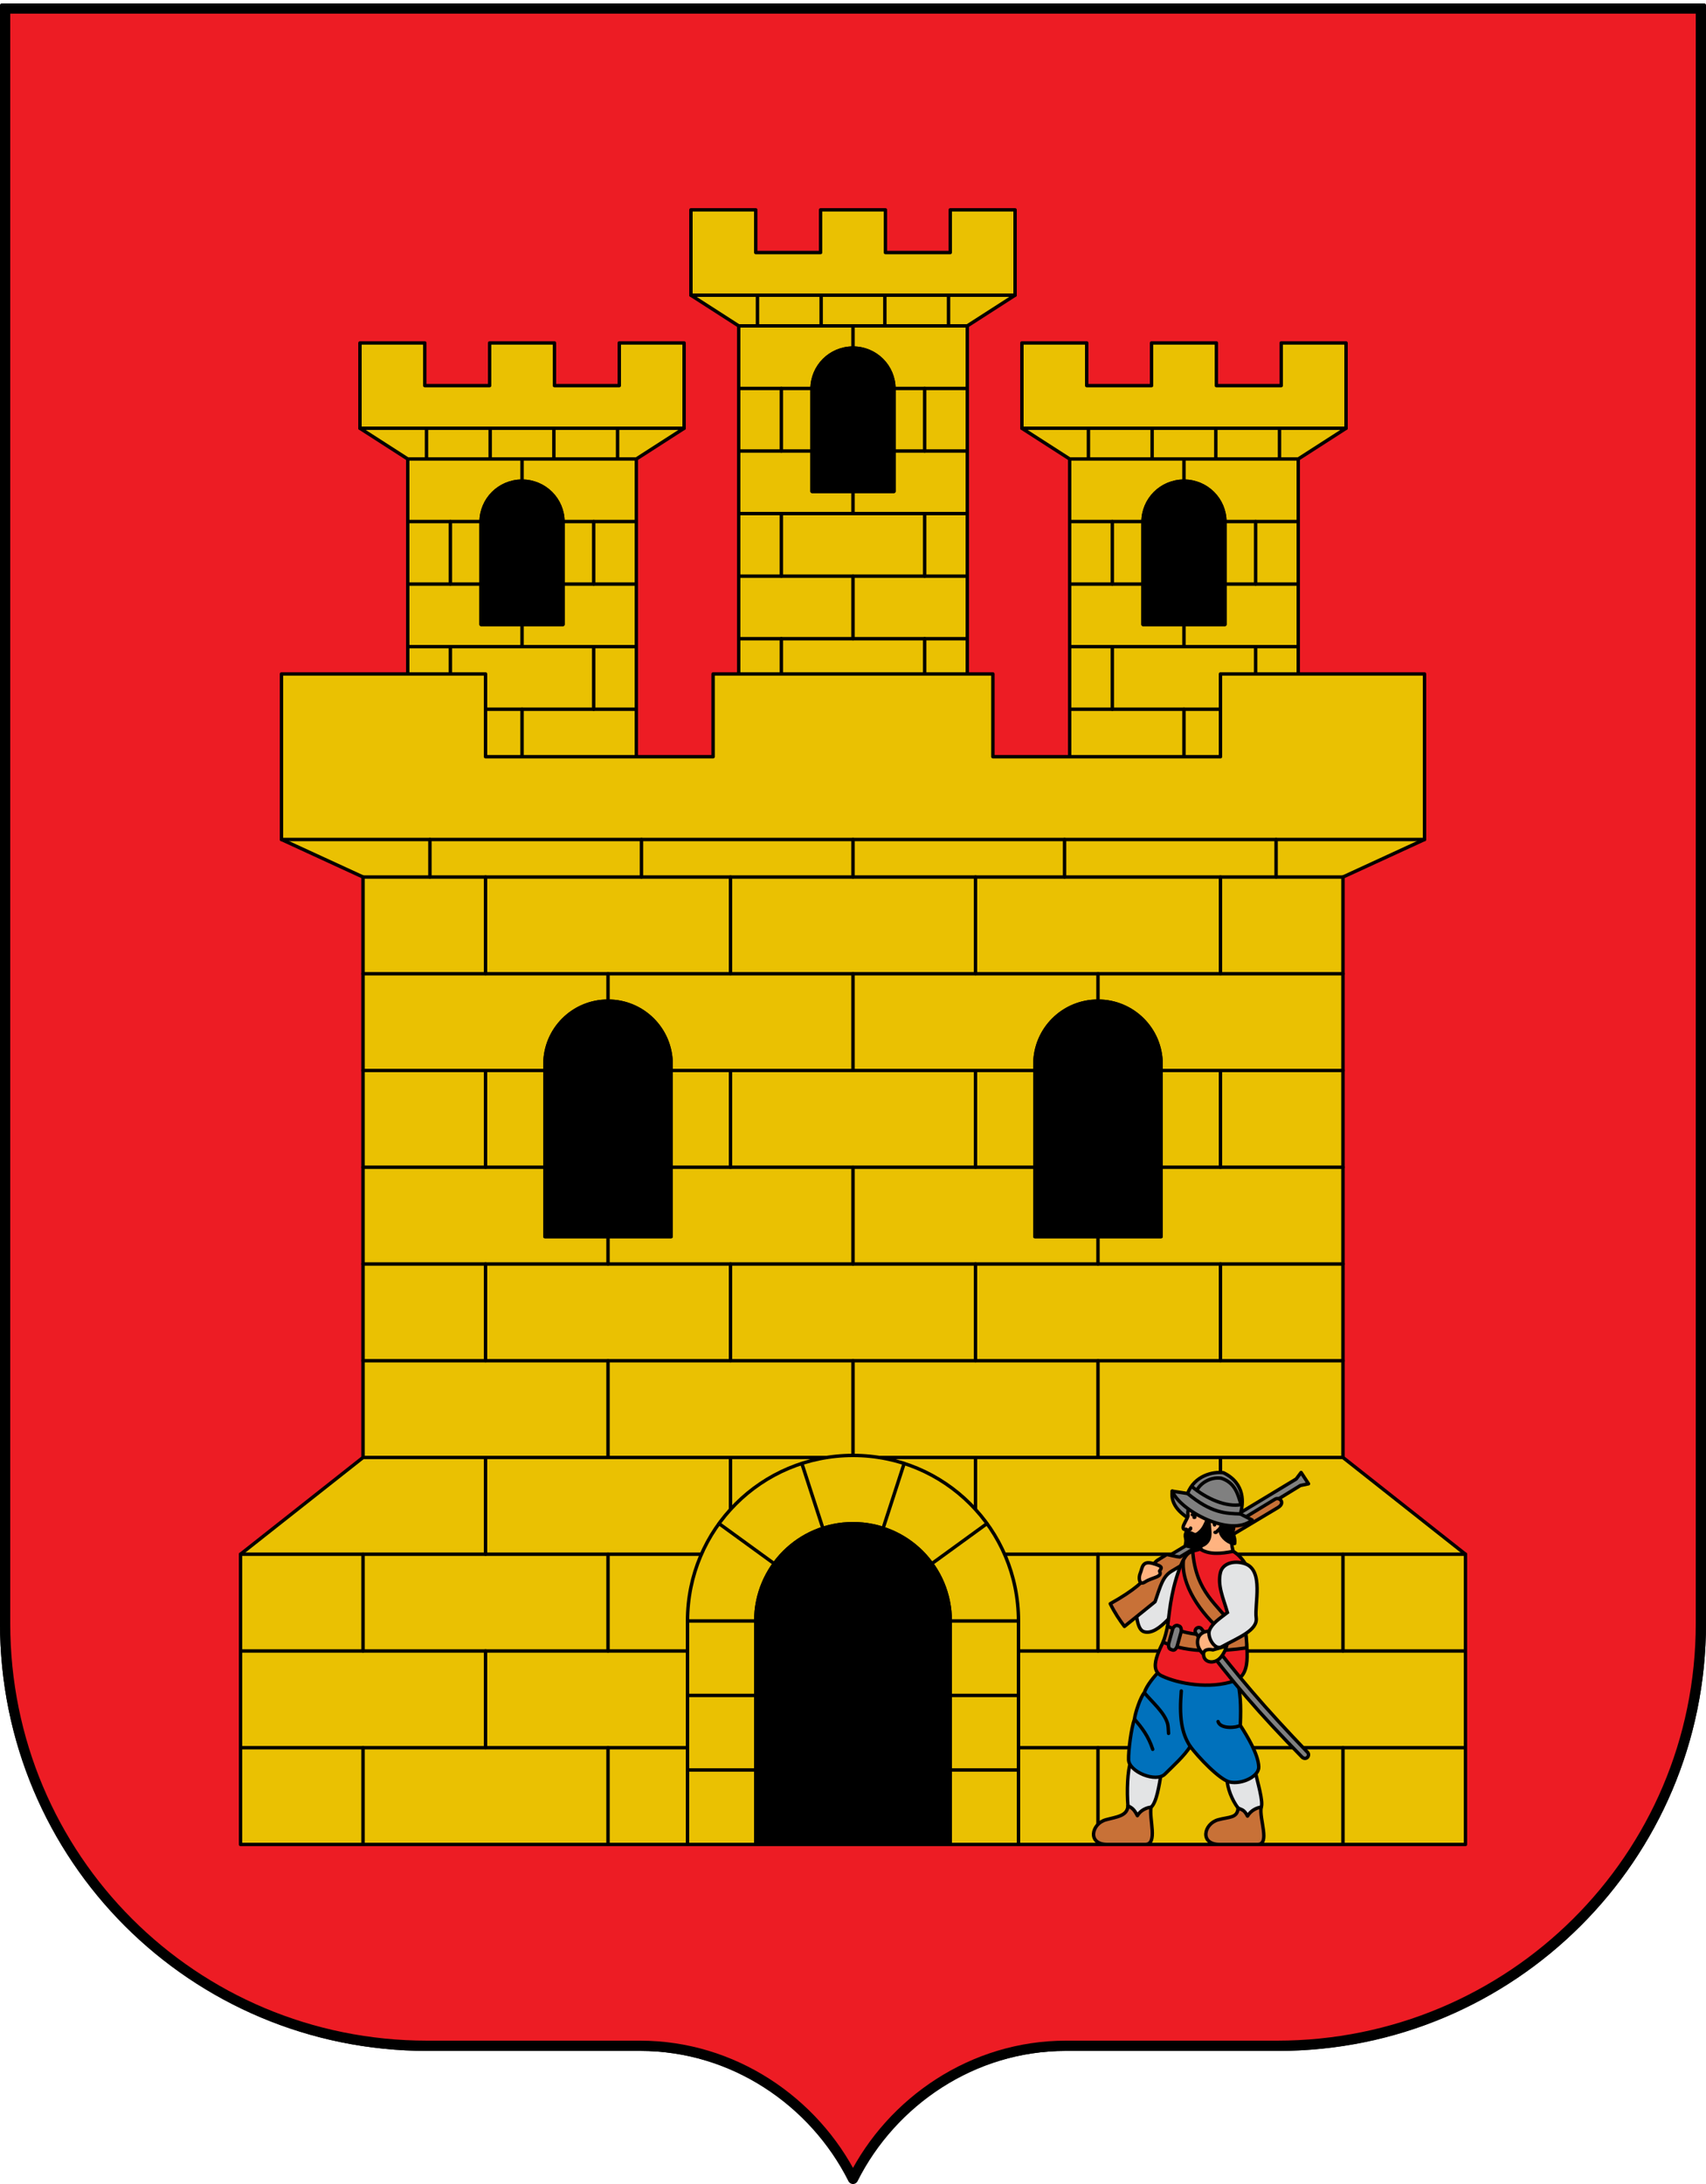 <?xml version="1.0" encoding="UTF-8" standalone="no"?>
<!-- Created with Inkscape (http://www.inkscape.org/) -->

<svg
   xmlns:dc="http://purl.org/dc/elements/1.1/"
   xmlns:cc="http://creativecommons.org/ns#"
   xmlns:rdf="http://www.w3.org/1999/02/22-rdf-syntax-ns#"
   xmlns:svg="http://www.w3.org/2000/svg"
   xmlns="http://www.w3.org/2000/svg"
   xmlns:sodipodi="http://sodipodi.sourceforge.net/DTD/sodipodi-0.dtd"
   xmlns:inkscape="http://www.inkscape.org/namespaces/inkscape"
   width="500"
   height="640"
   id="svg3507"
   sodipodi:version="0.32"
   inkscape:version="0.48.4 r9939"
   version="1.0"
   sodipodi:docname="0Escudo de Espiel (Córdoba).svg"
   inkscape:output_extension="org.inkscape.output.svg.inkscape">
  <defs
     id="defs3509" />
  <sodipodi:namedview
     id="base"
     pagecolor="#ffffff"
     bordercolor="#666666"
     borderopacity="1.0"
     inkscape:pageopacity="0"
     inkscape:pageshadow="2"
     inkscape:zoom="0.9"
     inkscape:cx="250"
     inkscape:cy="320"
     inkscape:document-units="px"
     inkscape:current-layer="layer5"
     showgrid="false"
     inkscape:showpageshadow="false"
     inkscape:window-width="1280"
     inkscape:window-height="774"
     inkscape:window-x="-4"
     inkscape:window-y="-4"
     showguides="true"
     inkscape:guide-bbox="true"
     gridtolerance="5"
     inkscape:window-maximized="1">
    <inkscape:grid
       type="xygrid"
       id="grid3709"
       visible="true"
       enabled="true"
       empspacing="5"
       snapvisiblegridlinesonly="true" />
  </sodipodi:namedview>
  <g
     inkscape:label="Ornamentos"
     inkscape:groupmode="layer"
     id="layer1"
     style="display:inline"
     transform="translate(0,-310)" />
  <g
     inkscape:groupmode="layer"
     id="layer2"
     inkscape:label="Timbre"
     style="display:inline"
     transform="translate(0,-310)" />
  <g
     inkscape:groupmode="layer"
     id="layer3"
     inkscape:label="Escudo"
     style="display:inline"
     transform="translate(0,-310)">
    <path
       inkscape:connector-curvature="0"
       id="path20375"
       d="m 499.5,785.75 c 0,68.897 -55.852,124.75 -124.75,124.75 l -62.375,-10e-5 C 285.086,910.5 261.455,926.663 250,949.5 238.545,926.663 214.914,910.5 187.625,910.5 L 125.25,910.5 C 56.352,910.5 0.5,854.648 0.5,785.75 l 0,-474.25 499,3e-4 z"
       style="fill:#ed1c24;stroke:#000000;stroke-width:1;stroke-linecap:round;stroke-linejoin:round;stroke-miterlimit:4;stroke-opacity:1;stroke-dashoffset:0;display:inline"
       sodipodi:nodetypes="ssscsssccs" />
  </g>
  <g
     inkscape:groupmode="layer"
     id="layer4"
     inkscape:label="Piezas"
     style="display:inline"
     transform="translate(0,-310)" />
  <g
     inkscape:groupmode="layer"
     id="layer5"
     inkscape:label="Muebles"
     style="display:inline"
     transform="translate(0,-310)">
    <g
       id="g4546">
      <g
         id="g14685"
         style="display:inline"
         transform="translate(3115.064,549.219)">
        <g
           id="g13264"
           transform="translate(-290.263,0)">
          <path
             inkscape:connector-curvature="0"
             id="path13863"
             style="fill:#eac102;fill-rule:evenodd;stroke:#000000;stroke-width:1;stroke-linecap:round;stroke-linejoin:round;stroke-miterlimit:4;stroke-opacity:1"
             d="m -2671.801,-98.219 c 6.648,0 12,5.352 12,12 l 0,30 -24,0 0,-30 c 0,-6.648 5.352,-12 12,-12 z m 33.5,103.5 -67,0 0,-110 -14,-9 0,-25 19,0 0,12.5 19,0 0,-12.5 19,0 0,12.5 19,0 0,-12.5 19,0 0,25 -14,9 z" />
          <path
             sodipodi:nodetypes="cc"
             id="path13865"
             d="m -2705.301,-86.385 21.5,0"
             style="fill:none;stroke:#000000;stroke-width:1;stroke-linecap:round;stroke-linejoin:round;stroke-miterlimit:4;stroke-opacity:1;stroke-dasharray:none"
             inkscape:connector-curvature="0" />
          <path
             sodipodi:nodetypes="cc"
             id="path13867"
             d="m -2719.301,-113.719 95,0"
             style="fill:none;stroke:#000000;stroke-width:1;stroke-linecap:round;stroke-linejoin:round;stroke-miterlimit:4;stroke-opacity:1;stroke-dasharray:none"
             inkscape:connector-curvature="0" />
          <path
             inkscape:connector-curvature="0"
             style="fill:none;stroke:#000000;stroke-width:1;stroke-linecap:round;stroke-linejoin:round;stroke-miterlimit:4;stroke-opacity:1;stroke-dasharray:none"
             d="m -2705.301,-31.385 67,0"
             id="path13869"
             sodipodi:nodetypes="cc" />
          <path
             sodipodi:nodetypes="cc"
             id="path13871"
             d="m -2705.301,-49.719 67,0"
             style="fill:none;stroke:#000000;stroke-width:1;stroke-linecap:round;stroke-linejoin:round;stroke-miterlimit:4;stroke-opacity:1;stroke-dasharray:none"
             inkscape:connector-curvature="0" />
          <path
             sodipodi:nodetypes="cc"
             id="path13873"
             d="m -2705.301,-13.052 67,0"
             style="fill:none;stroke:#000000;stroke-width:1;stroke-linecap:round;stroke-linejoin:round;stroke-miterlimit:4;stroke-opacity:1;stroke-dasharray:none"
             inkscape:connector-curvature="0" />
          <path
             sodipodi:nodetypes="cc"
             id="path13875"
             d="m -2671.801,-31.386 0,18.334"
             style="fill:none;stroke:#000000;stroke-width:1;stroke-linecap:round;stroke-linejoin:round;stroke-miterlimit:4;stroke-opacity:1;stroke-dasharray:none"
             inkscape:connector-curvature="0" />
          <path
             inkscape:connector-curvature="0"
             style="fill:none;stroke:#000000;stroke-width:1;stroke-linecap:round;stroke-linejoin:round;stroke-miterlimit:4;stroke-opacity:1;stroke-dasharray:none"
             d="m -2705.301,-68.052 21.5,0"
             id="path13877"
             sodipodi:nodetypes="cc" />
          <path
             style="fill:none;stroke:#000000;stroke-width:1;stroke-linecap:round;stroke-linejoin:round;stroke-miterlimit:4;stroke-opacity:1;stroke-dasharray:none"
             d="m -2662.468,-113.719 0,9"
             id="path13879"
             inkscape:connector-curvature="0"
             sodipodi:nodetypes="cc" />
          <path
             style="fill:none;stroke:#000000;stroke-width:1;stroke-linecap:round;stroke-linejoin:round;stroke-miterlimit:4;stroke-opacity:1;stroke-dasharray:none"
             d="m -2699.801,-113.719 0,9"
             id="path13881"
             inkscape:connector-curvature="0"
             sodipodi:nodetypes="cc" />
          <path
             sodipodi:nodetypes="cc"
             inkscape:connector-curvature="0"
             id="path13883"
             d="m -2643.801,-113.719 0,9"
             style="fill:none;stroke:#000000;stroke-width:1;stroke-linecap:round;stroke-linejoin:round;stroke-miterlimit:4;stroke-opacity:1;stroke-dasharray:none" />
          <path
             sodipodi:nodetypes="cc"
             inkscape:connector-curvature="0"
             id="path13885"
             d="m -2681.134,-113.719 0,9"
             style="fill:none;stroke:#000000;stroke-width:1;stroke-linecap:round;stroke-linejoin:round;stroke-miterlimit:4;stroke-opacity:1;stroke-dasharray:none" />
          <path
             style="fill:#000000;stroke:#000000;stroke-width:1;stroke-linecap:round;stroke-linejoin:round;stroke-miterlimit:4;stroke-opacity:1"
             d="m -2671.801,-98.219 c 6.648,0 12,5.352 12,12 l 0,30 -24,0 0,-30 c 0,-6.648 5.352,-12 12,-12 z"
             id="path13887"
             inkscape:connector-curvature="0"
             sodipodi:nodetypes="ssccss" />
          <path
             inkscape:connector-curvature="0"
             style="fill:none;stroke:#000000;stroke-width:1;stroke-linecap:round;stroke-linejoin:round;stroke-miterlimit:4;stroke-opacity:1;stroke-dasharray:none"
             d="m -2705.301,-104.719 67,0"
             id="path13889"
             sodipodi:nodetypes="cc" />
          <path
             inkscape:connector-curvature="0"
             style="fill:none;stroke:#000000;stroke-width:1;stroke-linecap:round;stroke-linejoin:round;stroke-miterlimit:4;stroke-opacity:1;stroke-dasharray:none"
             d="m -2692.801,-13.052 0,18.334"
             id="path13891"
             sodipodi:nodetypes="cc" />
          <path
             sodipodi:nodetypes="cc"
             id="path13893"
             d="m -2650.801,-13.052 0,18.334"
             style="fill:none;stroke:#000000;stroke-width:1;stroke-linecap:round;stroke-linejoin:round;stroke-miterlimit:4;stroke-opacity:1;stroke-dasharray:none"
             inkscape:connector-curvature="0" />
          <path
             sodipodi:nodetypes="cc"
             id="path13895"
             d="m -2692.801,-49.719 0,18.334"
             style="fill:none;stroke:#000000;stroke-width:1;stroke-linecap:round;stroke-linejoin:round;stroke-miterlimit:4;stroke-opacity:1;stroke-dasharray:none"
             inkscape:connector-curvature="0" />
          <path
             inkscape:connector-curvature="0"
             style="fill:none;stroke:#000000;stroke-width:1;stroke-linecap:round;stroke-linejoin:round;stroke-miterlimit:4;stroke-opacity:1;stroke-dasharray:none"
             d="m -2650.801,-49.719 0,18.334"
             id="path13897"
             sodipodi:nodetypes="cc" />
          <path
             inkscape:connector-curvature="0"
             style="fill:none;stroke:#000000;stroke-width:1;stroke-linecap:round;stroke-linejoin:round;stroke-miterlimit:4;stroke-opacity:1;stroke-dasharray:none"
             d="m -2692.801,-86.386 0,18.334"
             id="path13899"
             sodipodi:nodetypes="cc" />
          <path
             sodipodi:nodetypes="cc"
             id="path13901"
             d="m -2650.801,-86.386 0,18.334"
             style="fill:none;stroke:#000000;stroke-width:1;stroke-linecap:round;stroke-linejoin:round;stroke-miterlimit:4;stroke-opacity:1;stroke-dasharray:none"
             inkscape:connector-curvature="0" />
          <path
             inkscape:connector-curvature="0"
             style="fill:none;stroke:#000000;stroke-width:1;stroke-linecap:round;stroke-linejoin:round;stroke-miterlimit:4;stroke-opacity:1;stroke-dasharray:none"
             d="m -2671.801,-56.219 0,6.5"
             id="path13903"
             sodipodi:nodetypes="cc" />
          <path
             sodipodi:nodetypes="cc"
             id="path13905"
             d="m -2671.801,-104.719 0,6.5"
             style="fill:none;stroke:#000000;stroke-width:1;stroke-linecap:round;stroke-linejoin:round;stroke-miterlimit:4;stroke-opacity:1;stroke-dasharray:none"
             inkscape:connector-curvature="0" />
          <path
             inkscape:connector-curvature="0"
             style="fill:none;stroke:#000000;stroke-width:1;stroke-linecap:round;stroke-linejoin:round;stroke-miterlimit:4;stroke-opacity:1;stroke-dasharray:none"
             d="m -2659.801,-86.385 21.5,0"
             id="path13907"
             sodipodi:nodetypes="cc" />
          <path
             sodipodi:nodetypes="cc"
             id="path13909"
             d="m -2659.801,-68.052 21.5,0"
             style="fill:none;stroke:#000000;stroke-width:1;stroke-linecap:round;stroke-linejoin:round;stroke-miterlimit:4;stroke-opacity:1;stroke-dasharray:none"
             inkscape:connector-curvature="0" />
          <path
             d="m -2477.801,-98.219 c -6.648,0 -12,5.352 -12,12 l 0,30 24,0 0,-30 c 0,-6.648 -5.352,-12 -12,-12 z m -33.5,103.5 67,0 0,-110 14,-9 0,-25 -19,0 0,12.5 -19,0 0,-12.5 -19,0 0,12.5 -19,0 0,-12.5 -19,0 0,25 14,9 z"
             style="fill:#eac102;fill-rule:evenodd;stroke:#000000;stroke-width:1;stroke-linecap:round;stroke-linejoin:round;stroke-miterlimit:4;stroke-opacity:1"
             id="path13913"
             inkscape:connector-curvature="0" />
          <path
             inkscape:connector-curvature="0"
             style="fill:none;stroke:#000000;stroke-width:1;stroke-linecap:round;stroke-linejoin:round;stroke-miterlimit:4;stroke-opacity:1;stroke-dasharray:none"
             d="m -2444.301,-86.385 -21.5,0"
             id="path13915"
             sodipodi:nodetypes="cc" />
          <path
             inkscape:connector-curvature="0"
             style="fill:none;stroke:#000000;stroke-width:1;stroke-linecap:round;stroke-linejoin:round;stroke-miterlimit:4;stroke-opacity:1;stroke-dasharray:none"
             d="m -2430.301,-113.719 -95,0"
             id="path13917"
             sodipodi:nodetypes="cc" />
          <path
             sodipodi:nodetypes="cc"
             id="path13919"
             d="m -2444.301,-31.385 -67,0"
             style="fill:none;stroke:#000000;stroke-width:1;stroke-linecap:round;stroke-linejoin:round;stroke-miterlimit:4;stroke-opacity:1;stroke-dasharray:none"
             inkscape:connector-curvature="0" />
          <path
             inkscape:connector-curvature="0"
             style="fill:none;stroke:#000000;stroke-width:1;stroke-linecap:round;stroke-linejoin:round;stroke-miterlimit:4;stroke-opacity:1;stroke-dasharray:none"
             d="m -2444.301,-49.719 -67,0"
             id="path13921"
             sodipodi:nodetypes="cc" />
          <path
             inkscape:connector-curvature="0"
             style="fill:none;stroke:#000000;stroke-width:1;stroke-linecap:round;stroke-linejoin:round;stroke-miterlimit:4;stroke-opacity:1;stroke-dasharray:none"
             d="m -2444.301,-13.052 -67,0"
             id="path13923"
             sodipodi:nodetypes="cc" />
          <path
             inkscape:connector-curvature="0"
             style="fill:none;stroke:#000000;stroke-width:1;stroke-linecap:round;stroke-linejoin:round;stroke-miterlimit:4;stroke-opacity:1;stroke-dasharray:none"
             d="m -2477.801,-31.386 0,18.334"
             id="path13925"
             sodipodi:nodetypes="cc" />
          <path
             sodipodi:nodetypes="cc"
             id="path13927"
             d="m -2444.301,-68.052 -21.5,0"
             style="fill:none;stroke:#000000;stroke-width:1;stroke-linecap:round;stroke-linejoin:round;stroke-miterlimit:4;stroke-opacity:1;stroke-dasharray:none"
             inkscape:connector-curvature="0" />
          <path
             sodipodi:nodetypes="cc"
             inkscape:connector-curvature="0"
             id="path13929"
             d="m -2487.134,-113.719 0,9"
             style="fill:none;stroke:#000000;stroke-width:1;stroke-linecap:round;stroke-linejoin:round;stroke-miterlimit:4;stroke-opacity:1;stroke-dasharray:none" />
          <path
             sodipodi:nodetypes="cc"
             inkscape:connector-curvature="0"
             id="path13931"
             d="m -2449.801,-113.719 0,9"
             style="fill:none;stroke:#000000;stroke-width:1;stroke-linecap:round;stroke-linejoin:round;stroke-miterlimit:4;stroke-opacity:1;stroke-dasharray:none" />
          <path
             style="fill:none;stroke:#000000;stroke-width:1;stroke-linecap:round;stroke-linejoin:round;stroke-miterlimit:4;stroke-opacity:1;stroke-dasharray:none"
             d="m -2505.801,-113.719 0,9"
             id="path13933"
             inkscape:connector-curvature="0"
             sodipodi:nodetypes="cc" />
          <path
             style="fill:none;stroke:#000000;stroke-width:1;stroke-linecap:round;stroke-linejoin:round;stroke-miterlimit:4;stroke-opacity:1;stroke-dasharray:none"
             d="m -2468.468,-113.719 0,9"
             id="path13935"
             inkscape:connector-curvature="0"
             sodipodi:nodetypes="cc" />
          <path
             sodipodi:nodetypes="ssccss"
             inkscape:connector-curvature="0"
             id="path13937"
             d="m -2477.801,-98.219 c -6.648,0 -12,5.352 -12,12 l 0,30 24,0 0,-30 c 0,-6.648 -5.352,-12 -12,-12 z"
             style="fill:#000000;stroke:#000000;stroke-width:1;stroke-linecap:round;stroke-linejoin:round;stroke-miterlimit:4;stroke-opacity:1" />
          <path
             sodipodi:nodetypes="cc"
             id="path13939"
             d="m -2444.301,-104.719 -67,0"
             style="fill:none;stroke:#000000;stroke-width:1;stroke-linecap:round;stroke-linejoin:round;stroke-miterlimit:4;stroke-opacity:1;stroke-dasharray:none"
             inkscape:connector-curvature="0" />
          <path
             sodipodi:nodetypes="cc"
             id="path13941"
             d="m -2456.801,-13.052 0,18.334"
             style="fill:none;stroke:#000000;stroke-width:1;stroke-linecap:round;stroke-linejoin:round;stroke-miterlimit:4;stroke-opacity:1;stroke-dasharray:none"
             inkscape:connector-curvature="0" />
          <path
             inkscape:connector-curvature="0"
             style="fill:none;stroke:#000000;stroke-width:1;stroke-linecap:round;stroke-linejoin:round;stroke-miterlimit:4;stroke-opacity:1;stroke-dasharray:none"
             d="m -2498.801,-13.052 0,18.334"
             id="path13943"
             sodipodi:nodetypes="cc" />
          <path
             inkscape:connector-curvature="0"
             style="fill:none;stroke:#000000;stroke-width:1;stroke-linecap:round;stroke-linejoin:round;stroke-miterlimit:4;stroke-opacity:1;stroke-dasharray:none"
             d="m -2456.801,-49.719 0,18.334"
             id="path13945"
             sodipodi:nodetypes="cc" />
          <path
             sodipodi:nodetypes="cc"
             id="path13947"
             d="m -2498.801,-49.719 0,18.334"
             style="fill:none;stroke:#000000;stroke-width:1;stroke-linecap:round;stroke-linejoin:round;stroke-miterlimit:4;stroke-opacity:1;stroke-dasharray:none"
             inkscape:connector-curvature="0" />
          <path
             sodipodi:nodetypes="cc"
             id="path13949"
             d="m -2456.801,-86.386 0,18.334"
             style="fill:none;stroke:#000000;stroke-width:1;stroke-linecap:round;stroke-linejoin:round;stroke-miterlimit:4;stroke-opacity:1;stroke-dasharray:none"
             inkscape:connector-curvature="0" />
          <path
             inkscape:connector-curvature="0"
             style="fill:none;stroke:#000000;stroke-width:1;stroke-linecap:round;stroke-linejoin:round;stroke-miterlimit:4;stroke-opacity:1;stroke-dasharray:none"
             d="m -2498.801,-86.386 0,18.334"
             id="path13951"
             sodipodi:nodetypes="cc" />
          <path
             sodipodi:nodetypes="cc"
             id="path13953"
             d="m -2477.801,-56.219 0,6.5"
             style="fill:none;stroke:#000000;stroke-width:1;stroke-linecap:round;stroke-linejoin:round;stroke-miterlimit:4;stroke-opacity:1;stroke-dasharray:none"
             inkscape:connector-curvature="0" />
          <path
             inkscape:connector-curvature="0"
             style="fill:none;stroke:#000000;stroke-width:1;stroke-linecap:round;stroke-linejoin:round;stroke-miterlimit:4;stroke-opacity:1;stroke-dasharray:none"
             d="m -2477.801,-104.719 0,6.5"
             id="path13955"
             sodipodi:nodetypes="cc" />
          <path
             sodipodi:nodetypes="cc"
             id="path13957"
             d="m -2489.801,-86.385 -21.5,0"
             style="fill:none;stroke:#000000;stroke-width:1;stroke-linecap:round;stroke-linejoin:round;stroke-miterlimit:4;stroke-opacity:1;stroke-dasharray:none"
             inkscape:connector-curvature="0" />
          <path
             inkscape:connector-curvature="0"
             style="fill:none;stroke:#000000;stroke-width:1;stroke-linecap:round;stroke-linejoin:round;stroke-miterlimit:4;stroke-opacity:1;stroke-dasharray:none"
             d="m -2489.801,-68.052 -21.5,0"
             id="path13959"
             sodipodi:nodetypes="cc" />
          <path
             d="m -2574.801,-137.219 c 6.648,0 12,5.352 12,12 l 0,30 -24,0 0,-30 c 0,-6.648 5.352,-12 12,-12 z m 33.5,103.5 -67,0 0,-110 -14,-9 0,-25 19,0 0,12.5 19,0 0,-12.5 19,0 0,12.5 19,0 0,-12.5 19,0 0,25 -14,9 z"
             style="fill:#eac102;fill-rule:evenodd;stroke:#000000;stroke-width:1;stroke-linecap:round;stroke-linejoin:round;stroke-miterlimit:4;stroke-opacity:1"
             id="path13821"
             inkscape:connector-curvature="0" />
          <path
             inkscape:connector-curvature="0"
             style="fill:none;stroke:#000000;stroke-width:1;stroke-linecap:round;stroke-linejoin:round;stroke-miterlimit:4;stroke-opacity:1;stroke-dasharray:none"
             d="m -2608.301,-125.385 21.5,0"
             id="path13763"
             sodipodi:nodetypes="cc" />
          <path
             inkscape:connector-curvature="0"
             style="fill:none;stroke:#000000;stroke-width:1;stroke-linecap:round;stroke-linejoin:round;stroke-miterlimit:4;stroke-opacity:1;stroke-dasharray:none"
             d="m -2622.301,-152.719 95,0"
             id="path12301-3"
             sodipodi:nodetypes="cc" />
          <path
             sodipodi:nodetypes="cc"
             id="path13769"
             d="m -2608.301,-70.385 67,0"
             style="fill:none;stroke:#000000;stroke-width:1;stroke-linecap:round;stroke-linejoin:round;stroke-miterlimit:4;stroke-opacity:1;stroke-dasharray:none"
             inkscape:connector-curvature="0" />
          <path
             inkscape:connector-curvature="0"
             style="fill:none;stroke:#000000;stroke-width:1;stroke-linecap:round;stroke-linejoin:round;stroke-miterlimit:4;stroke-opacity:1;stroke-dasharray:none"
             d="m -2608.301,-88.719 67,0"
             id="path13767"
             sodipodi:nodetypes="cc" />
          <path
             inkscape:connector-curvature="0"
             style="fill:none;stroke:#000000;stroke-width:1;stroke-linecap:round;stroke-linejoin:round;stroke-miterlimit:4;stroke-opacity:1;stroke-dasharray:none"
             d="m -2608.301,-52.052 67,0"
             id="path13771"
             sodipodi:nodetypes="cc" />
          <path
             inkscape:connector-curvature="0"
             style="fill:none;stroke:#000000;stroke-width:1;stroke-linecap:round;stroke-linejoin:round;stroke-miterlimit:4;stroke-opacity:1;stroke-dasharray:none"
             d="m -2574.801,-70.386 0,18.334"
             id="path12321-9"
             sodipodi:nodetypes="cc" />
          <path
             sodipodi:nodetypes="cc"
             id="path13765"
             d="m -2608.301,-107.052 21.5,0"
             style="fill:none;stroke:#000000;stroke-width:1;stroke-linecap:round;stroke-linejoin:round;stroke-miterlimit:4;stroke-opacity:1;stroke-dasharray:none"
             inkscape:connector-curvature="0" />
          <path
             sodipodi:nodetypes="cc"
             inkscape:connector-curvature="0"
             id="path13783"
             d="m -2565.468,-152.719 0,9"
             style="fill:none;stroke:#000000;stroke-width:1;stroke-linecap:round;stroke-linejoin:round;stroke-miterlimit:4;stroke-opacity:1;stroke-dasharray:none" />
          <path
             sodipodi:nodetypes="cc"
             inkscape:connector-curvature="0"
             id="path12335-2"
             d="m -2602.801,-152.719 0,9"
             style="fill:none;stroke:#000000;stroke-width:1;stroke-linecap:round;stroke-linejoin:round;stroke-miterlimit:4;stroke-opacity:1;stroke-dasharray:none" />
          <path
             style="fill:none;stroke:#000000;stroke-width:1;stroke-linecap:round;stroke-linejoin:round;stroke-miterlimit:4;stroke-opacity:1;stroke-dasharray:none"
             d="m -2546.801,-152.719 0,9"
             id="path13775"
             inkscape:connector-curvature="0"
             sodipodi:nodetypes="cc" />
          <path
             style="fill:none;stroke:#000000;stroke-width:1;stroke-linecap:round;stroke-linejoin:round;stroke-miterlimit:4;stroke-opacity:1;stroke-dasharray:none"
             d="m -2584.134,-152.719 0,9"
             id="path13785"
             inkscape:connector-curvature="0"
             sodipodi:nodetypes="cc" />
          <path
             sodipodi:nodetypes="ssccss"
             inkscape:connector-curvature="0"
             id="rect13815"
             d="m -2574.801,-137.219 c 6.648,0 12,5.352 12,12 l 0,30 -24,0 0,-30 c 0,-6.648 5.352,-12 12,-12 z"
             style="fill:#000000;stroke:#000000;stroke-width:1;stroke-linecap:round;stroke-linejoin:round;stroke-miterlimit:4;stroke-opacity:1" />
          <path
             sodipodi:nodetypes="cc"
             id="path13759"
             d="m -2608.301,-143.719 67,0"
             style="fill:none;stroke:#000000;stroke-width:1;stroke-linecap:round;stroke-linejoin:round;stroke-miterlimit:4;stroke-opacity:1;stroke-dasharray:none"
             inkscape:connector-curvature="0" />
          <path
             sodipodi:nodetypes="cc"
             id="path13787"
             d="m -2595.801,-52.052 0,18.334"
             style="fill:none;stroke:#000000;stroke-width:1;stroke-linecap:round;stroke-linejoin:round;stroke-miterlimit:4;stroke-opacity:1;stroke-dasharray:none"
             inkscape:connector-curvature="0" />
          <path
             inkscape:connector-curvature="0"
             style="fill:none;stroke:#000000;stroke-width:1;stroke-linecap:round;stroke-linejoin:round;stroke-miterlimit:4;stroke-opacity:1;stroke-dasharray:none"
             d="m -2553.801,-52.052 0,18.334"
             id="path13791"
             sodipodi:nodetypes="cc" />
          <path
             inkscape:connector-curvature="0"
             style="fill:none;stroke:#000000;stroke-width:1;stroke-linecap:round;stroke-linejoin:round;stroke-miterlimit:4;stroke-opacity:1;stroke-dasharray:none"
             d="m -2595.801,-88.719 0,18.334"
             id="path13799"
             sodipodi:nodetypes="cc" />
          <path
             sodipodi:nodetypes="cc"
             id="path13801"
             d="m -2553.801,-88.719 0,18.334"
             style="fill:none;stroke:#000000;stroke-width:1;stroke-linecap:round;stroke-linejoin:round;stroke-miterlimit:4;stroke-opacity:1;stroke-dasharray:none"
             inkscape:connector-curvature="0" />
          <path
             sodipodi:nodetypes="cc"
             id="path13803"
             d="m -2595.801,-125.386 0,18.334"
             style="fill:none;stroke:#000000;stroke-width:1;stroke-linecap:round;stroke-linejoin:round;stroke-miterlimit:4;stroke-opacity:1;stroke-dasharray:none"
             inkscape:connector-curvature="0" />
          <path
             inkscape:connector-curvature="0"
             style="fill:none;stroke:#000000;stroke-width:1;stroke-linecap:round;stroke-linejoin:round;stroke-miterlimit:4;stroke-opacity:1;stroke-dasharray:none"
             d="m -2553.801,-125.386 0,18.334"
             id="path13805"
             sodipodi:nodetypes="cc" />
          <path
             sodipodi:nodetypes="cc"
             id="path13807"
             d="m -2574.801,-95.219 0,6.5"
             style="fill:none;stroke:#000000;stroke-width:1;stroke-linecap:round;stroke-linejoin:round;stroke-miterlimit:4;stroke-opacity:1;stroke-dasharray:none"
             inkscape:connector-curvature="0" />
          <path
             inkscape:connector-curvature="0"
             style="fill:none;stroke:#000000;stroke-width:1;stroke-linecap:round;stroke-linejoin:round;stroke-miterlimit:4;stroke-opacity:1;stroke-dasharray:none"
             d="m -2574.801,-143.719 0,6.5"
             id="path13809"
             sodipodi:nodetypes="cc" />
          <path
             sodipodi:nodetypes="cc"
             id="path13811"
             d="m -2562.801,-125.385 21.5,0"
             style="fill:none;stroke:#000000;stroke-width:1;stroke-linecap:round;stroke-linejoin:round;stroke-miterlimit:4;stroke-opacity:1;stroke-dasharray:none"
             inkscape:connector-curvature="0" />
          <path
             inkscape:connector-curvature="0"
             style="fill:none;stroke:#000000;stroke-width:1;stroke-linecap:round;stroke-linejoin:round;stroke-miterlimit:4;stroke-opacity:1;stroke-dasharray:none"
             d="m -2562.801,-107.052 21.5,0"
             id="path13813"
             sodipodi:nodetypes="cc" />
        </g>
        <g
           id="g14743"
           transform="translate(-3116.497,-803.133)">
          <path
             d="m 323.233,857.289 c 10.249,0 18.5,8.251 18.5,18.5 l 0,50.5 -37,0 0,-50.5 c 0,-10.249 8.251,-18.5 18.5,-18.5 z m -143.6,0 c 10.249,0 18.5,8.251 18.5,18.5 l 0,50.5 -37,0 0,-50.5 c 0,-10.249 8.251,-18.5 18.5,-18.5 z m 251.3,247.125 0,-85.05 -35.9,-28.35 -2.2e-4,-170.1 23.9,-11 0,-48.5 -59.8,0 0,24.25 -66.7,0 0,-24.25 -82,0 0,24.25 -66.7,0 0,-24.25 -59.8,0 0,48.5 23.9,11 -2.2e-4,170.1 -35.9,28.35 0,85.05 151,0 0,-65.5 c 0,-15.789 12.711,-28.5 28.5,-28.5 15.789,0 28.5,12.711 28.5,28.5 l 0,65.5 z"
             style="fill:#eac102;stroke:#000000;stroke-width:1;stroke-linecap:round;stroke-linejoin:round;stroke-miterlimit:4;stroke-opacity:1"
             id="path13062"
             inkscape:connector-curvature="0"
             sodipodi:nodetypes="ssccssssccsscccccccccccccccccccccssscc" />
          <path
             sodipodi:nodetypes="csssc"
             inkscape:connector-curvature="0"
             id="rect12962"
             d="m 202.933,1104.414 0,-65.5 c 0,-26.869 21.631,-48.5 48.5,-48.5 26.869,0 48.5,21.631 48.5,48.5 l 0,65.5"
             style="fill:none;stroke:#000000;stroke-width:1;stroke-linecap:round;stroke-linejoin:round;stroke-miterlimit:4;stroke-opacity:1" />
          <path
             style="fill:none;stroke:#000000;stroke-width:1;stroke-linecap:round;stroke-linejoin:round;stroke-miterlimit:4;stroke-opacity:1;stroke-dasharray:none"
             d="m 71.933,1076.064 131,0"
             id="path12403-20"
             sodipodi:nodetypes="cc"
             inkscape:connector-curvature="0" />
          <path
             style="fill:none;stroke:#000000;stroke-width:1;stroke-linecap:round;stroke-linejoin:round;stroke-miterlimit:4;stroke-opacity:1;stroke-dasharray:none"
             d="m 71.933,1047.714 131,0"
             id="path12407-7"
             sodipodi:nodetypes="cc"
             inkscape:connector-curvature="0" />
          <path
             style="fill:none;stroke:#000000;stroke-width:1;stroke-linecap:round;stroke-linejoin:round;stroke-miterlimit:4;stroke-opacity:1;stroke-dasharray:none"
             d="m 71.933,1019.364 134.972,0"
             id="path12411-7"
             sodipodi:nodetypes="cc"
             inkscape:connector-curvature="0" />
          <path
             style="fill:none;stroke:#000000;stroke-width:1;stroke-linecap:round;stroke-linejoin:round;stroke-miterlimit:4;stroke-opacity:1;stroke-dasharray:none"
             d="m 107.834,991.014 135.85,0"
             id="path12415-1"
             sodipodi:nodetypes="cc"
             inkscape:connector-curvature="0" />
          <path
             style="fill:none;stroke:#000000;stroke-width:1;stroke-linecap:round;stroke-linejoin:round;stroke-miterlimit:4;stroke-opacity:1;stroke-dasharray:none"
             d="m 107.834,962.664 287.2,0"
             id="path12417-65"
             sodipodi:nodetypes="cc"
             inkscape:connector-curvature="0" />
          <path
             style="fill:none;stroke:#000000;stroke-width:1;stroke-linecap:round;stroke-linejoin:round;stroke-miterlimit:4;stroke-opacity:1;stroke-dasharray:none"
             d="m 107.834,934.314 287.2,0"
             id="path12419-7"
             sodipodi:nodetypes="cc"
             inkscape:connector-curvature="0" />
          <path
             sodipodi:nodetypes="cc"
             style="fill:none;stroke:#000000;stroke-width:1;stroke-linecap:round;stroke-linejoin:round;stroke-miterlimit:4;stroke-opacity:1;stroke-dasharray:none"
             d="m 179.633,962.664 0,28.35"
             id="path12441-73"
             inkscape:connector-curvature="0" />
          <path
             inkscape:connector-curvature="0"
             id="path12888"
             d="m 251.433,962.664 0,27.75"
             style="fill:none;stroke:#000000;stroke-width:1;stroke-linecap:round;stroke-linejoin:round;stroke-miterlimit:4;stroke-opacity:1;stroke-dasharray:none"
             sodipodi:nodetypes="cc" />
          <path
             sodipodi:nodetypes="cc"
             style="fill:none;stroke:#000000;stroke-width:1;stroke-linecap:round;stroke-linejoin:round;stroke-miterlimit:4;stroke-opacity:1;stroke-dasharray:none"
             d="m 323.233,962.664 0,28.35"
             id="path12890"
             inkscape:connector-curvature="0" />
          <path
             id="path12485-1"
             d="m 107.834,849.264 287.2,0"
             style="fill:none;stroke:#000000;stroke-width:1;stroke-linecap:round;stroke-linejoin:round;stroke-miterlimit:4;stroke-opacity:1;stroke-dasharray:none"
             sodipodi:nodetypes="cc"
             inkscape:connector-curvature="0" />
          <path
             sodipodi:nodetypes="cc"
             style="fill:none;stroke:#000000;stroke-width:1;stroke-linecap:round;stroke-linejoin:round;stroke-miterlimit:4;stroke-opacity:1;stroke-dasharray:none"
             d="m 202.933,1038.914 20,0"
             id="path12499-8"
             inkscape:connector-curvature="0" />
          <path
             inkscape:connector-curvature="0"
             id="path12535-71"
             d="m 107.834,877.614 53.3,0"
             style="fill:none;stroke:#000000;stroke-width:1;stroke-linecap:round;stroke-linejoin:round;stroke-miterlimit:4;stroke-opacity:1;stroke-dasharray:none"
             sodipodi:nodetypes="cc" />
          <path
             inkscape:connector-curvature="0"
             style="fill:none;stroke:#000000;stroke-width:1;stroke-linecap:round;stroke-linejoin:round;stroke-miterlimit:4;stroke-opacity:1;stroke-dasharray:none"
             d="m 107.834,905.964 53.3,0"
             id="path12537-07"
             sodipodi:nodetypes="cc" />
          <path
             inkscape:connector-curvature="0"
             sodipodi:nodetypes="cc"
             id="path12878"
             d="m 299.933,1076.064 131,0"
             style="fill:none;stroke:#000000;stroke-width:1;stroke-linecap:round;stroke-linejoin:round;stroke-miterlimit:4;stroke-opacity:1;stroke-dasharray:none" />
          <path
             inkscape:connector-curvature="0"
             sodipodi:nodetypes="cc"
             id="path12880"
             d="m 299.933,1047.714 131,0"
             style="fill:none;stroke:#000000;stroke-width:1;stroke-linecap:round;stroke-linejoin:round;stroke-miterlimit:4;stroke-opacity:1;stroke-dasharray:none" />
          <path
             inkscape:connector-curvature="0"
             id="path12884"
             d="m 107.833,1019.364 0,28.35"
             style="fill:none;stroke:#000000;stroke-width:1;stroke-linecap:round;stroke-linejoin:round;stroke-miterlimit:4;stroke-opacity:1;stroke-dasharray:none"
             sodipodi:nodetypes="cc" />
          <path
             sodipodi:nodetypes="cc"
             style="fill:none;stroke:#000000;stroke-width:1;stroke-linecap:round;stroke-linejoin:round;stroke-miterlimit:4;stroke-opacity:1;stroke-dasharray:none"
             d="m 395.033,1019.364 0,28.35"
             id="path12886"
             inkscape:connector-curvature="0" />
          <path
             inkscape:connector-curvature="0"
             id="path12892"
             d="m 179.633,1019.364 0,28.35"
             style="fill:none;stroke:#000000;stroke-width:1;stroke-linecap:round;stroke-linejoin:round;stroke-miterlimit:4;stroke-opacity:1;stroke-dasharray:none"
             sodipodi:nodetypes="cc" />
          <path
             inkscape:connector-curvature="0"
             id="path12894"
             d="m 323.233,1019.364 0,28.35"
             style="fill:none;stroke:#000000;stroke-width:1;stroke-linecap:round;stroke-linejoin:round;stroke-miterlimit:4;stroke-opacity:1;stroke-dasharray:none"
             sodipodi:nodetypes="cc" />
          <path
             sodipodi:nodetypes="cc"
             style="fill:none;stroke:#000000;stroke-width:1;stroke-linecap:round;stroke-linejoin:round;stroke-miterlimit:4;stroke-opacity:1;stroke-dasharray:none"
             d="m 107.833,1076.064 0,28.35"
             id="path12896"
             inkscape:connector-curvature="0" />
          <path
             inkscape:connector-curvature="0"
             id="path12898"
             d="m 395.033,1076.064 0,28.35"
             style="fill:none;stroke:#000000;stroke-width:1;stroke-linecap:round;stroke-linejoin:round;stroke-miterlimit:4;stroke-opacity:1;stroke-dasharray:none"
             sodipodi:nodetypes="cc" />
          <path
             sodipodi:nodetypes="cc"
             style="fill:none;stroke:#000000;stroke-width:1;stroke-linecap:round;stroke-linejoin:round;stroke-miterlimit:4;stroke-opacity:1;stroke-dasharray:none"
             d="m 179.633,1076.064 0,28.35"
             id="path12900"
             inkscape:connector-curvature="0" />
          <path
             sodipodi:nodetypes="cc"
             style="fill:none;stroke:#000000;stroke-width:1;stroke-linecap:round;stroke-linejoin:round;stroke-miterlimit:4;stroke-opacity:1;stroke-dasharray:none"
             d="m 323.233,1076.064 0,28.35"
             id="path12902"
             inkscape:connector-curvature="0" />
          <path
             inkscape:connector-curvature="0"
             id="path12904"
             d="m 143.733,1047.714 0,28.35"
             style="fill:none;stroke:#000000;stroke-width:1;stroke-linecap:round;stroke-linejoin:round;stroke-miterlimit:4;stroke-opacity:1;stroke-dasharray:none"
             sodipodi:nodetypes="cc" />
          <path
             sodipodi:nodetypes="cc"
             style="fill:none;stroke:#000000;stroke-width:1;stroke-linecap:round;stroke-linejoin:round;stroke-miterlimit:4;stroke-opacity:1;stroke-dasharray:none"
             d="m 359.133,1047.714 0,28.35"
             id="path12906"
             inkscape:connector-curvature="0" />
          <path
             sodipodi:nodetypes="cc"
             style="fill:none;stroke:#000000;stroke-width:1;stroke-linecap:round;stroke-linejoin:round;stroke-miterlimit:4;stroke-opacity:1;stroke-dasharray:none"
             d="m 143.733,991.014 0,28.35"
             id="path12908"
             inkscape:connector-curvature="0" />
          <path
             inkscape:connector-curvature="0"
             id="path12910"
             d="m 359.133,991.014 0,28.35"
             style="fill:none;stroke:#000000;stroke-width:1;stroke-linecap:round;stroke-linejoin:round;stroke-miterlimit:4;stroke-opacity:1;stroke-dasharray:none"
             sodipodi:nodetypes="cc" />
          <path
             inkscape:connector-curvature="0"
             id="path12915"
             d="m 215.533,991.014 0,15.136"
             style="fill:none;stroke:#000000;stroke-width:1;stroke-linecap:round;stroke-linejoin:round;stroke-miterlimit:4;stroke-opacity:1;stroke-dasharray:none"
             sodipodi:nodetypes="cc" />
          <path
             inkscape:connector-curvature="0"
             id="path12917"
             d="m 143.733,934.314 0,28.35"
             style="fill:none;stroke:#000000;stroke-width:1;stroke-linecap:round;stroke-linejoin:round;stroke-miterlimit:4;stroke-opacity:1;stroke-dasharray:none"
             sodipodi:nodetypes="cc" />
          <path
             sodipodi:nodetypes="cc"
             style="fill:none;stroke:#000000;stroke-width:1;stroke-linecap:round;stroke-linejoin:round;stroke-miterlimit:4;stroke-opacity:1;stroke-dasharray:none"
             d="m 359.133,934.314 0,28.35"
             id="path12919"
             inkscape:connector-curvature="0" />
          <path
             inkscape:connector-curvature="0"
             id="path12921"
             d="m 287.333,934.314 0,28.35"
             style="fill:none;stroke:#000000;stroke-width:1;stroke-linecap:round;stroke-linejoin:round;stroke-miterlimit:4;stroke-opacity:1;stroke-dasharray:none"
             sodipodi:nodetypes="cc" />
          <path
             sodipodi:nodetypes="cc"
             style="fill:none;stroke:#000000;stroke-width:1;stroke-linecap:round;stroke-linejoin:round;stroke-miterlimit:4;stroke-opacity:1;stroke-dasharray:none"
             d="m 215.533,934.314 0,28.35"
             id="path12923"
             inkscape:connector-curvature="0" />
          <path
             sodipodi:nodetypes="cc"
             style="fill:none;stroke:#000000;stroke-width:1;stroke-linecap:round;stroke-linejoin:round;stroke-miterlimit:4;stroke-opacity:1;stroke-dasharray:none"
             d="m 341.733,877.614 53.3,0"
             id="path12925"
             inkscape:connector-curvature="0" />
          <path
             sodipodi:nodetypes="cc"
             id="path12927"
             d="m 341.733,905.964 53.3,0"
             style="fill:none;stroke:#000000;stroke-width:1;stroke-linecap:round;stroke-linejoin:round;stroke-miterlimit:4;stroke-opacity:1;stroke-dasharray:none"
             inkscape:connector-curvature="0" />
          <path
             sodipodi:nodetypes="cc"
             style="fill:none;stroke:#000000;stroke-width:1;stroke-linecap:round;stroke-linejoin:round;stroke-miterlimit:4;stroke-opacity:1;stroke-dasharray:none"
             d="m 198.133,877.614 106.6,0"
             id="path12930"
             inkscape:connector-curvature="0" />
          <path
             sodipodi:nodetypes="cc"
             id="path12932"
             d="m 198.133,905.964 106.6,0"
             style="fill:none;stroke:#000000;stroke-width:1;stroke-linecap:round;stroke-linejoin:round;stroke-miterlimit:4;stroke-opacity:1;stroke-dasharray:none"
             inkscape:connector-curvature="0" />
          <path
             sodipodi:nodetypes="cc"
             style="fill:none;stroke:#000000;stroke-width:1;stroke-linecap:round;stroke-linejoin:round;stroke-miterlimit:4;stroke-opacity:1;stroke-dasharray:none"
             d="m 143.733,877.614 0,28.35"
             id="path12934"
             inkscape:connector-curvature="0" />
          <path
             inkscape:connector-curvature="0"
             id="path12936"
             d="m 359.133,877.614 0,28.35"
             style="fill:none;stroke:#000000;stroke-width:1;stroke-linecap:round;stroke-linejoin:round;stroke-miterlimit:4;stroke-opacity:1;stroke-dasharray:none"
             sodipodi:nodetypes="cc" />
          <path
             sodipodi:nodetypes="cc"
             style="fill:none;stroke:#000000;stroke-width:1;stroke-linecap:round;stroke-linejoin:round;stroke-miterlimit:4;stroke-opacity:1;stroke-dasharray:none"
             d="m 287.333,877.614 0,28.35"
             id="path12938"
             inkscape:connector-curvature="0" />
          <path
             inkscape:connector-curvature="0"
             id="path12940"
             d="m 215.533,877.614 0,28.35"
             style="fill:none;stroke:#000000;stroke-width:1;stroke-linecap:round;stroke-linejoin:round;stroke-miterlimit:4;stroke-opacity:1;stroke-dasharray:none"
             sodipodi:nodetypes="cc" />
          <path
             inkscape:connector-curvature="0"
             id="path12942"
             d="m 179.633,926.289 0,8.025"
             style="fill:none;stroke:#000000;stroke-width:1;stroke-linecap:round;stroke-linejoin:round;stroke-miterlimit:4;stroke-opacity:1;stroke-dasharray:none"
             sodipodi:nodetypes="cc" />
          <path
             sodipodi:nodetypes="cc"
             style="fill:none;stroke:#000000;stroke-width:1;stroke-linecap:round;stroke-linejoin:round;stroke-miterlimit:4;stroke-opacity:1;stroke-dasharray:none"
             d="m 251.433,905.964 0,28.35"
             id="path12944"
             inkscape:connector-curvature="0" />
          <path
             inkscape:connector-curvature="0"
             id="path12946"
             d="m 323.233,926.289 0,8.025"
             style="fill:none;stroke:#000000;stroke-width:1;stroke-linecap:round;stroke-linejoin:round;stroke-miterlimit:4;stroke-opacity:1;stroke-dasharray:none"
             sodipodi:nodetypes="cc" />
          <path
             sodipodi:nodetypes="cc"
             style="fill:none;stroke:#000000;stroke-width:1;stroke-linecap:round;stroke-linejoin:round;stroke-miterlimit:4;stroke-opacity:1;stroke-dasharray:none"
             d="m 179.633,849.264 0,8.025"
             id="path12948"
             inkscape:connector-curvature="0" />
          <path
             inkscape:connector-curvature="0"
             id="path12950"
             d="m 251.433,849.264 0,28.35"
             style="fill:none;stroke:#000000;stroke-width:1;stroke-linecap:round;stroke-linejoin:round;stroke-miterlimit:4;stroke-opacity:1;stroke-dasharray:none"
             sodipodi:nodetypes="cc" />
          <path
             sodipodi:nodetypes="cc"
             style="fill:none;stroke:#000000;stroke-width:1;stroke-linecap:round;stroke-linejoin:round;stroke-miterlimit:4;stroke-opacity:1;stroke-dasharray:none"
             d="m 323.233,849.264 0,8.025"
             id="path12952"
             inkscape:connector-curvature="0" />
          <path
             style="fill:none;stroke:#000000;stroke-width:1;stroke-linecap:round;stroke-linejoin:round;stroke-miterlimit:4;stroke-opacity:1;stroke-dasharray:none"
             d="m 83.933,809.914 335,0"
             id="path12503-99"
             sodipodi:nodetypes="cc"
             inkscape:connector-curvature="0" />
          <path
             sodipodi:nodetypes="cc"
             style="fill:none;stroke:#000000;stroke-width:1;stroke-linecap:round;stroke-linejoin:round;stroke-miterlimit:4;stroke-opacity:1;stroke-dasharray:none"
             d="m 251.433,820.914 0,-11"
             id="path12505-68"
             inkscape:connector-curvature="0" />
          <path
             sodipodi:nodetypes="cc"
             style="fill:none;stroke:#000000;stroke-width:1;stroke-linecap:round;stroke-linejoin:round;stroke-miterlimit:4;stroke-opacity:1;stroke-dasharray:none"
             d="m 189.433,820.914 0,-11"
             id="path12874"
             inkscape:connector-curvature="0" />
          <path
             inkscape:connector-curvature="0"
             id="path12860"
             d="m 127.433,820.914 0,-11"
             style="fill:none;stroke:#000000;stroke-width:1;stroke-linecap:round;stroke-linejoin:round;stroke-miterlimit:4;stroke-opacity:1;stroke-dasharray:none"
             sodipodi:nodetypes="cc" />
          <path
             inkscape:connector-curvature="0"
             id="path12872"
             d="m 313.433,820.914 0,-11"
             style="fill:none;stroke:#000000;stroke-width:1;stroke-linecap:round;stroke-linejoin:round;stroke-miterlimit:4;stroke-opacity:1;stroke-dasharray:none"
             sodipodi:nodetypes="cc" />
          <path
             sodipodi:nodetypes="cc"
             style="fill:none;stroke:#000000;stroke-width:1;stroke-linecap:round;stroke-linejoin:round;stroke-miterlimit:4;stroke-opacity:1;stroke-dasharray:none"
             d="m 375.433,820.914 0,-11"
             id="path12864"
             inkscape:connector-curvature="0" />
          <path
             inkscape:connector-curvature="0"
             sodipodi:nodetypes="cc"
             id="path12858"
             d="m 107.833,820.914 287.2,0"
             style="fill:none;stroke:#000000;stroke-width:1;stroke-linecap:round;stroke-linejoin:round;stroke-miterlimit:4;stroke-opacity:1;stroke-dasharray:none" />
          <path
             inkscape:connector-curvature="0"
             id="path12954"
             d="m 143.733,820.914 0,28.35"
             style="fill:none;stroke:#000000;stroke-width:1;stroke-linecap:round;stroke-linejoin:round;stroke-miterlimit:4;stroke-opacity:1;stroke-dasharray:none"
             sodipodi:nodetypes="cc" />
          <path
             sodipodi:nodetypes="cc"
             style="fill:none;stroke:#000000;stroke-width:1;stroke-linecap:round;stroke-linejoin:round;stroke-miterlimit:4;stroke-opacity:1;stroke-dasharray:none"
             d="m 359.133,820.914 0,28.35"
             id="path12956"
             inkscape:connector-curvature="0" />
          <path
             inkscape:connector-curvature="0"
             id="path12958"
             d="m 287.333,820.914 0,28.35"
             style="fill:none;stroke:#000000;stroke-width:1;stroke-linecap:round;stroke-linejoin:round;stroke-miterlimit:4;stroke-opacity:1;stroke-dasharray:none"
             sodipodi:nodetypes="cc" />
          <path
             sodipodi:nodetypes="cc"
             style="fill:none;stroke:#000000;stroke-width:1;stroke-linecap:round;stroke-linejoin:round;stroke-miterlimit:4;stroke-opacity:1;stroke-dasharray:none"
             d="m 215.533,820.914 0,28.35"
             id="path12960"
             inkscape:connector-curvature="0" />
          <path
             inkscape:connector-curvature="0"
             id="path12978"
             d="m 279.933,1038.914 20,0"
             style="fill:none;stroke:#000000;stroke-width:1;stroke-linecap:round;stroke-linejoin:round;stroke-miterlimit:4;stroke-opacity:1;stroke-dasharray:none"
             sodipodi:nodetypes="cc" />
          <path
             sodipodi:nodetypes="cc"
             style="fill:none;stroke:#000000;stroke-width:1;stroke-linecap:round;stroke-linejoin:round;stroke-miterlimit:4;stroke-opacity:1;stroke-dasharray:none"
             d="m 274.49,1022.162 16.18,-11.756"
             id="path12990"
             inkscape:connector-curvature="0" />
          <path
             inkscape:connector-curvature="0"
             id="path12996"
             d="m 212.196,1010.407 16.18,11.756"
             style="fill:none;stroke:#000000;stroke-width:1;stroke-linecap:round;stroke-linejoin:round;stroke-miterlimit:4;stroke-opacity:1;stroke-dasharray:none"
             sodipodi:nodetypes="cc" />
          <path
             sodipodi:nodetypes="cc"
             style="fill:none;stroke:#000000;stroke-width:1;stroke-linecap:round;stroke-linejoin:round;stroke-miterlimit:4;stroke-opacity:1;stroke-dasharray:none"
             d="m 236.446,992.788 6.18,19.021"
             id="path13006"
             inkscape:connector-curvature="0" />
          <path
             inkscape:connector-curvature="0"
             id="path13014"
             d="m 260.24,1011.809 6.18,-19.021"
             style="fill:none;stroke:#000000;stroke-width:1;stroke-linecap:round;stroke-linejoin:round;stroke-miterlimit:4;stroke-opacity:1;stroke-dasharray:none"
             sodipodi:nodetypes="cc" />
          <path
             inkscape:connector-curvature="0"
             id="path13026"
             d="m 202.933,1060.747 20,0"
             style="fill:none;stroke:#000000;stroke-width:1;stroke-linecap:round;stroke-linejoin:round;stroke-miterlimit:4;stroke-opacity:1;stroke-dasharray:none"
             sodipodi:nodetypes="cc" />
          <path
             sodipodi:nodetypes="cc"
             style="fill:none;stroke:#000000;stroke-width:1;stroke-linecap:round;stroke-linejoin:round;stroke-miterlimit:4;stroke-opacity:1;stroke-dasharray:none"
             d="m 202.933,1082.581 20,0"
             id="path13028"
             inkscape:connector-curvature="0" />
          <path
             sodipodi:nodetypes="cc"
             style="fill:none;stroke:#000000;stroke-width:1;stroke-linecap:round;stroke-linejoin:round;stroke-miterlimit:4;stroke-opacity:1;stroke-dasharray:none"
             d="m 279.933,1060.747 20,0"
             id="path13030"
             inkscape:connector-curvature="0" />
          <path
             inkscape:connector-curvature="0"
             id="path13032"
             d="m 279.933,1082.581 20,0"
             style="fill:none;stroke:#000000;stroke-width:1;stroke-linecap:round;stroke-linejoin:round;stroke-miterlimit:4;stroke-opacity:1;stroke-dasharray:none"
             sodipodi:nodetypes="cc" />
          <path
             inkscape:connector-curvature="0"
             sodipodi:nodetypes="cc"
             id="path13034"
             d="m 430.933,1019.364 -134.972,0"
             style="fill:none;stroke:#000000;stroke-width:1;stroke-linecap:round;stroke-linejoin:round;stroke-miterlimit:4;stroke-opacity:1;stroke-dasharray:none" />
          <path
             inkscape:connector-curvature="0"
             sodipodi:nodetypes="cc"
             id="path13036"
             d="m 395.033,991.014 -135.85,0"
             style="fill:none;stroke:#000000;stroke-width:1;stroke-linecap:round;stroke-linejoin:round;stroke-miterlimit:4;stroke-opacity:1;stroke-dasharray:none" />
          <path
             sodipodi:nodetypes="cc"
             style="fill:none;stroke:#000000;stroke-width:1;stroke-linecap:round;stroke-linejoin:round;stroke-miterlimit:4;stroke-opacity:1;stroke-dasharray:none"
             d="m 287.333,991.014 0,15.136"
             id="path13040"
             inkscape:connector-curvature="0" />
          <path
             sodipodi:nodetypes="ssccss"
             inkscape:connector-curvature="0"
             id="rect13052"
             d="m 179.633,857.289 c 10.249,0 18.5,8.251 18.5,18.5 l 0,50.5 -37,0 0,-50.5 c 0,-10.249 8.251,-18.5 18.5,-18.5 z"
             style="fill:#000000;stroke:#000000;stroke-width:1;stroke-linecap:round;stroke-linejoin:round;stroke-miterlimit:4;stroke-opacity:1" />
          <path
             style="fill:#000000;stroke:#000000;stroke-width:1;stroke-linecap:round;stroke-linejoin:round;stroke-miterlimit:4;stroke-opacity:1"
             d="m 323.233,857.289 c 10.249,0 18.5,8.251 18.5,18.5 l 0,50.5 -37,0 0,-50.5 c 0,-10.249 8.251,-18.5 18.5,-18.5 z"
             id="path13058"
             inkscape:connector-curvature="0"
             sodipodi:nodetypes="ssccss" />
          <path
             style="fill:#000000;stroke:#000000;stroke-width:1;stroke-linecap:round;stroke-linejoin:round;stroke-miterlimit:4;stroke-opacity:1"
             d="m 251.433,1010.414 c 15.789,0 28.5,12.711 28.5,28.5 l 0,65.5 -57,0 0,-65.5 c 0,-15.789 12.711,-28.5 28.5,-28.5 z"
             id="path12976"
             inkscape:connector-curvature="0"
             sodipodi:nodetypes="ssccss" />
        </g>
      </g>
      <g
         transform="translate(-101.995,-6.5e-5)"
         id="g4134">
        <path
           style="fill:#e3e4e5;stroke:#000000;stroke-width:1px;stroke-linecap:butt;stroke-linejoin:miter;stroke-opacity:1"
           d="m 449.558,778.919 c -2.747,2.235 -7.833,10.444 -12.2,9.263 -2.17,-0.587 -2.161,-4.807 -2.952,-8.672 l 10.626,-10.643 8.068,0.591 z"
           id="path4112"
           inkscape:connector-curvature="0"
           sodipodi:nodetypes="cscccc" />
        <path
           style="fill:#808080;stroke:#000000;stroke-width:1px;stroke-linecap:round;stroke-linejoin:round;stroke-opacity:1"
           d="m 445.087,768.678 38.034,-23.371 2.375,-0.496 -2.169,-3.311 -1.438,1.904 -38.16,23.051 z"
           id="path4106"
           inkscape:connector-curvature="0"
           sodipodi:nodetypes="ccccccc" />
        <path
           style="fill:#c87137;stroke:#000000;stroke-width:1px;stroke-linecap:round;stroke-linejoin:round;stroke-opacity:1"
           d="m 427.399,779.953 c 1.329,2.712 2.788,4.849 4.153,6.657 l 8.967,-7.236 c 1.643,-4.833 2.285,-7.418 4.877,-8.969 l 31.15,-18.635 c 2.259,-1.352 0.469,-3.218 -0.851,-2.452 l -27.893,16.951 c -1.348,-0.123 -2.82,-0.566 -3.83,-0.75 l -2.648,1.642 c -2.829,1.754 0.459,4.756 -13.925,12.791 z"
           id="path4104"
           inkscape:connector-curvature="0"
           sodipodi:nodetypes="cccsssccsc" />
        <path
           style="fill:#808080;stroke:#000000;stroke-width:1px;stroke-linecap:round;stroke-linejoin:round;stroke-opacity:1"
           d="m 452.092,755.945 c -3.908,-2.083 -7.109,-4.846 -6.54,-8.981 l 7.946,5.104 z"
           id="path3982"
           inkscape:connector-curvature="0"
           sodipodi:nodetypes="cccc" />
        <path
           inkscape:connector-curvature="0"
           sodipodi:nodetypes="cccccccscccsscccc"
           id="path8259"
           d="m 453.749,763.239 c -1.099,-0.057 -4.888,0.526 -3.997,-1.785 0.099,-0.15 0.1,-0.364 0.066,-0.601 l -0.332,-0.4 c -0.108,-0.209 0.03,-0.366 0.104,-0.454 -0.091,-0.145 -0.139,-0.308 4.7e-4,-0.49 0.102,-0.603 -0.04,-1.016 0.034,-1.328 -0.225,-0.061 -0.92,0.233 -0.87,-0.653 0.046,-0.815 1.158,-2.297 1.457,-3.394 -0.395,-2.257 0.873,-3.205 1.558,-4.613 -0.227,-0.257 -0.432,-0.513 -0.588,-0.765 1.401,-1.917 4.259,-3.001 6.133,-2.712 2.923,0.45 5.625,2.234 6.314,5.145 0.428,1.807 0.048,5.005 -1.186,7.091 0.424,1.73 0.333,4.171 0.987,6.323 -2.153,1.539 -6.384,2.628 -7.844,2.711 -0.694,-1.343 -1.296,-2.773 -1.837,-4.077 z"
           style="fill:#ffb380;fill-opacity:1;stroke:#000000;stroke-width:1;stroke-linecap:round;stroke-linejoin:round;stroke-miterlimit:4;stroke-opacity:1;stroke-dasharray:none" />
        <path
           inkscape:connector-curvature="0"
           sodipodi:nodetypes="cccsc"
           id="path8261"
           d="m 458.11,759.036 c 0.377,0.146 0.585,-0.344 0.851,-0.565 0.653,-0.507 1.117,-1.265 0.862,-2.209 -0.15,-0.559 -0.835,-0.884 -1.304,-0.664 -0.527,0.247 -0.695,0.839 -0.549,1.257"
           style="fill:#ffb380;stroke:#000000;stroke-width:1;stroke-linecap:round;stroke-linejoin:round;stroke-miterlimit:4;stroke-opacity:1;stroke-dasharray:none" />
        <path
           inkscape:connector-curvature="0"
           sodipodi:nodetypes="cssssssccccssccccc"
           id="path8263"
           d="m 458.964,754.605 c -3.772,-1.419 -2.29,2.573 -2.377,4.987 -0.113,3.12 -2.921,3.628 -3.867,3.692 -2.165,0.148 -3.414,-0.304 -3.293,-0.702 0.39,-1.289 -0.081,-1.712 -0.023,-2.947 0.024,-0.498 1.195,-0.752 2.351,-0.092 0.845,0.483 1.511,-0.301 2.018,-0.752 1.843,-1.634 2.67,-5.647 2.656,-6.161 0.118,-1.171 -1.422,-1.025 -2.825,-2.711 -0.554,-0.026 -1.11,-0.055 -1.88,-0.312 -0.307,-0.104 -0.42,-0.528 -0.501,-0.864 1.953,-2.147 5.948,-2.897 8.243,-2.164 2.042,0.652 2.599,1.218 3.855,3.79 0.213,0.436 0.763,6.651 -0.075,8.654 0.626,1.507 0.732,2.45 0.614,3.285 -1.56,0.073 -3.919,-1.836 -4.16,-3.374 1.072,-1.716 1.032,-3.265 -0.736,-4.331 z"
           style="fill:#000000;fill-opacity:1;stroke:#000000;stroke-width:1;stroke-linecap:round;stroke-linejoin:round;stroke-miterlimit:4;stroke-opacity:1;stroke-dasharray:none" />
        <path
           inkscape:connector-curvature="0"
           sodipodi:nodetypes="cc"
           id="path8265"
           d="m 451.953,754.645 0.224,-0.029"
           style="fill:#e3e4e5;stroke:#000000;stroke-width:1;stroke-linecap:round;stroke-linejoin:round;stroke-miterlimit:4;stroke-opacity:1;stroke-dasharray:none" />
        <path
           inkscape:connector-curvature="0"
           sodipodi:nodetypes="cc"
           id="path8267"
           d="m 453.005,753.822 -1.541,0.05"
           style="fill:#e3e4e5;stroke:#000000;stroke-width:1;stroke-linecap:round;stroke-linejoin:round;stroke-miterlimit:4;stroke-opacity:1;stroke-dasharray:none" />
        <path
           style="fill:#e3e4e5;stroke:#000000;stroke-width:1px;stroke-linecap:butt;stroke-linejoin:miter;stroke-opacity:1"
           d="m 432.579,839.188 c -0.355,-4.333 -0.14,-10.349 0.816,-12.951 l 8.93,3.433 c -0.651,3.785 -1.373,8.54 -2.972,9.927 l -4.425,4.98 z"
           id="path3973"
           inkscape:connector-curvature="0"
           sodipodi:nodetypes="cccccc" />
        <path
           style="fill:#c87137;stroke:#000000;stroke-width:1px;stroke-linecap:round;stroke-linejoin:round;stroke-opacity:1"
           d="m 426.526,850.5 c -5.906,0 -4.684,-6.046 -0.427,-7.23 3.198,-0.89 6.298,-1.069 6.479,-4.082 1.154,0.575 1.741,0.902 2.767,2.872 0.891,-1.538 2.67,-2.392 4.007,-2.462 -0.636,3.431 2.11,10.903 -1.728,10.903 z"
           id="path3193"
           inkscape:connector-curvature="0"
           sodipodi:nodetypes="sscccss" />
        <path
           sodipodi:nodetypes="cccccc"
           inkscape:connector-curvature="0"
           id="path3977"
           d="m 464.854,839.827 c -1.758,-2.289 -3.202,-5.877 -3.267,-8.734 l 8.293,-1.933 c 0.625,2.891 2.454,8.923 1.748,10.438 l -3.787,4.98 z"
           style="fill:#e3e4e5;stroke:#000000;stroke-width:1px;stroke-linecap:butt;stroke-linejoin:miter;stroke-opacity:1" />
        <path
           style="fill:#0071bc;stroke:#000000;stroke-width:1px;stroke-linecap:round;stroke-linejoin:round;stroke-opacity:1"
           d="m 442.144,799.313 c -1.923,1.958 -4.129,4.657 -4.76,6.712 -1.07,1.12 -2.686,5.87 -2.888,7.736 -0.962,2.603 -1.82,9.425 -1.734,11.933 0.121,3.517 8.065,6.784 10.657,4.187 2.038,-2.042 5.936,-5.545 7.408,-8.135 2.222,3.01 8.631,9.845 11.637,10.475 3.493,0.733 8.541,-1.644 8.449,-4.455 -0.122,-3.712 -3.419,-9.074 -5.408,-12.18 0.266,-6.327 0.024,-9.211 -0.99,-14.466 z"
           id="path3963"
           inkscape:connector-curvature="0"
           sodipodi:nodetypes="cccsscssccc" />
        <path
           style="fill:none;stroke:#000000;stroke-width:1px;stroke-linecap:round;stroke-linejoin:round;stroke-opacity:1"
           d="m 450.828,821.747 c -2.681,-4.032 -3.215,-8.946 -2.615,-16.222"
           id="path3965"
           inkscape:connector-curvature="0"
           sodipodi:nodetypes="cc" />
        <path
           style="fill:none;stroke:#000000;stroke-width:1px;stroke-linecap:round;stroke-linejoin:round;stroke-opacity:1"
           d="m 437.384,806.025 c 2.184,2.681 5.826,5.673 6.803,9.041 0.229,0.789 0.192,1.838 0.288,2.892"
           id="path3967"
           inkscape:connector-curvature="0"
           sodipodi:nodetypes="csc" />
        <path
           style="fill:none;stroke:#000000;stroke-width:1px;stroke-linecap:round;stroke-linejoin:round;stroke-opacity:1"
           d="m 434.497,813.761 c 2.151,2.563 4.044,4.91 5.34,8.853"
           id="path3969"
           inkscape:connector-curvature="0"
           sodipodi:nodetypes="cc" />
        <path
           style="fill:none;stroke:#000000;stroke-width:1px;stroke-linecap:round;stroke-linejoin:round;stroke-opacity:1"
           d="m 465.506,815.586 c -0.865,0.689 -5.809,1.238 -6.517,-1.097"
           id="path3971"
           inkscape:connector-curvature="0"
           sodipodi:nodetypes="cc" />
        <path
           sodipodi:nodetypes="sscccss"
           inkscape:connector-curvature="0"
           id="path3975"
           d="m 459.439,850.5 c -5.906,0 -4.684,-6.046 -0.427,-7.23 3.198,-0.89 5.66,-0.43 5.841,-3.443 1.154,0.575 1.741,0.391 2.767,2.361 0.891,-1.538 2.67,-2.519 4.007,-2.59 -0.636,3.431 2.748,10.903 -1.09,10.903 z"
           style="fill:#c87137;stroke:#000000;stroke-width:1px;stroke-linecap:round;stroke-linejoin:round;stroke-opacity:1" />
        <path
           style="fill:#ed1c24;stroke:#000000;stroke-width:1px;stroke-linecap:butt;stroke-linejoin:miter;stroke-opacity:1"
           d="m 442.505,801.12 c -4.877,-2.301 1.083,-10.144 1.443,-12.649 0.794,-5.518 0.989,-11.132 3.608,-18.431 2.333,-6.501 4.27,-5.18 6.134,-6.144 2.625,1.75 6.155,1.423 9.72,0.708 2.836,1.617 4.966,5.52 5.074,7.604 0.163,3.161 -1.205,8.376 -1.443,14.456 -0.178,4.557 2.51,13.925 -3.247,15.901 -7.329,2.516 -16.435,0.845 -21.289,-1.446 z"
           id="path3979"
           inkscape:connector-curvature="0"
           sodipodi:nodetypes="sssccssss" />
        <path
           style="fill:#c87137;stroke:#000000;stroke-width:1px;stroke-linecap:round;stroke-linejoin:round;stroke-opacity:1"
           d="m 448.846,767.112 c -0.821,7.158 5.015,15.722 11.479,21.113 l 3.061,-1.603 c -4.423,-6.483 -10.861,-9.765 -11.827,-22.019 -1.365,0.303 -2.108,1.39 -2.713,2.508 z"
           id="path4192"
           inkscape:connector-curvature="0"
           sodipodi:nodetypes="ccccc" />
        <path
           style="fill:#c87137;stroke:#000000;stroke-width:1px;stroke-linecap:round;stroke-linejoin:round;stroke-opacity:1"
           d="m 444.185,786.553 c 7.047,3.266 15.64,3.08 22.889,1.951 0.186,1.511 0.399,3.215 0.278,4.39 -7.5,1.024 -16.661,1.71 -24.489,-1.672 0.451,-0.931 1.056,-3.367 1.322,-4.669 z"
           id="path4158"
           inkscape:connector-curvature="0"
           sodipodi:nodetypes="ccccc" />
        <path
           style="fill:#808080;stroke:#000000;stroke-width:1;stroke-linecap:round;stroke-linejoin:round;stroke-miterlimit:4;stroke-opacity:1"
           d="m 454.172,787.343 c 10.794,14.1 18.507,23.093 31.036,36.149 0.426,0.445 0.362,1.155 -0.087,1.54 -0.448,0.385 -1.102,0.29 -1.532,-0.15 -12.535,-12.828 -20.31,-21.769 -31.036,-36.149 -0.368,-0.494 -0.361,-1.153 0.087,-1.54 0.449,-0.388 1.134,-0.37 1.533,0.15 z"
           id="rect3985"
           inkscape:connector-curvature="0"
           sodipodi:nodetypes="sssssss" />
        <path
           style="fill:#ffb380;stroke:#000000;stroke-width:1px;stroke-linecap:butt;stroke-linejoin:miter;stroke-opacity:1"
           d="m 457.119,788.11 c -1.94,-0.392 -4.108,0.601 -4.149,3.072 -0.036,2.174 2.119,4.479 3.789,4.698 2.719,0.356 1.404,-2.945 2.706,-4.698 z"
           id="path3983"
           inkscape:connector-curvature="0"
           sodipodi:nodetypes="csscc" />
        <path
           style="fill:#e3e4e5;stroke:#000000;stroke-width:1px;stroke-linecap:butt;stroke-linejoin:miter;stroke-opacity:1"
           d="m 456.527,787.577 c -0.925,2.028 1.485,6.122 3.482,5.021 4.843,-2.673 10.67,-4.849 10.146,-8.539 -0.55,-3.88 2.377,-13.958 -3.317,-15.844 -3.332,-1.104 -6.526,0.028 -7.144,2.555 -0.939,3.841 0.816,7.509 2.041,11.755 -2.43,1.894 -4.318,3.101 -5.209,5.051 z"
           id="path3981"
           inkscape:connector-curvature="0"
           sodipodi:nodetypes="ssssscs" />
        <path
           sodipodi:nodetypes="csscc"
           inkscape:connector-curvature="0"
           id="path3988"
           d="m 457.501,793.476 c -1.94,-0.392 -2.96,0.218 -2.746,1.666 0.317,2.151 2.972,2.393 4.554,0.993 1.582,-1.4 2.196,-3.804 2.196,-3.804 z"
           style="fill:#eac102;stroke:#000000;stroke-width:1px;stroke-linecap:butt;stroke-linejoin:miter;stroke-opacity:1" />
        <path
           style="fill:#808080;stroke:#000000;stroke-width:1px;stroke-linecap:round;stroke-linejoin:round;stroke-opacity:1"
           d="m 445.551,746.964 4.503,0.7 c 2.029,-5.259 7.472,-6.518 10.515,-6.085 6.453,3.131 5.893,9.044 4.943,12.065 l 3.471,1.787 c -6.343,5.265 -21.154,-2.794 -23.432,-8.467 z"
           id="path3970"
           inkscape:connector-curvature="0"
           sodipodi:nodetypes="cccccc" />
        <path
           style="fill:none;stroke:#000000;stroke-width:1px;stroke-linecap:butt;stroke-linejoin:miter;stroke-opacity:1"
           d="m 450.054,747.663 c 6.945,5.769 11.202,5.845 15.458,5.98"
           id="path3974"
           inkscape:connector-curvature="0"
           sodipodi:nodetypes="cc" />
        <path
           style="fill:none;stroke:#000000;stroke-width:1px;stroke-linecap:butt;stroke-linejoin:miter;stroke-opacity:1"
           d="m 451.148,745.49 c 4.51,3.788 10.325,6.247 14.653,5.418"
           id="path3978"
           inkscape:connector-curvature="0"
           sodipodi:nodetypes="cc" />
        <path
           style="fill:none;stroke:#000000;stroke-width:1px;stroke-linecap:round;stroke-linejoin:round;stroke-opacity:1"
           d="m 452.909,746.519 c 0.782,-1.596 3.61,-3.849 7.032,-3.337 4.164,1.369 4.828,4.81 5.756,7.589"
           id="path3980"
           inkscape:connector-curvature="0"
           sodipodi:nodetypes="ccc" />
        <path
           style="fill:none;stroke:#000000;stroke-width:1px;stroke-linecap:round;stroke-linejoin:round;stroke-opacity:1"
           d="m 449.624,758.181 c 0.362,0.351 1.44,0.169 1.324,-0.383"
           id="path4102"
           inkscape:connector-curvature="0"
           sodipodi:nodetypes="cc" />
        <path
           style="fill:#ffb380;stroke:#000000;stroke-width:1px;stroke-linecap:round;stroke-linejoin:round;stroke-opacity:1"
           d="m 437.555,773.598 c 2.287,-1.488 5.253,-1.374 4.28,-3.203 0.541,-0.868 1.354,-1.338 -2.066,-2.266 -3.126,-0.849 -2.955,1.459 -3.591,2.907 -0.54,1.229 -0.374,3.702 1.377,2.562 z"
           id="path4114"
           inkscape:connector-curvature="0"
           sodipodi:nodetypes="scsss" />
        <path
           style="fill:#808080;fill-opacity:1;fill-rule:evenodd;stroke:#000000;stroke-width:1;stroke-linecap:round;stroke-linejoin:round;stroke-miterlimit:4;stroke-opacity:1"
           d="m 447.017,786.299 0.599,0.213 c 0.515,0.183 0.738,1.022 0.498,1.882 l -1.089,3.908 c -0.24,0.86 -0.848,1.406 -1.363,1.223 l -0.599,-0.213 c -0.515,-0.183 -0.738,-1.022 -0.498,-1.882 l 1.089,-3.908 c 0.24,-0.86 0.816,-1.222 1.363,-1.222 z"
           id="rect4189"
           inkscape:connector-curvature="0"
           sodipodi:nodetypes="cssssssssc" />
      </g>
    </g>
  </g>
  <g
     inkscape:groupmode="layer"
     id="layer6"
     inkscape:label="Borde 3px"
     style="display:inline"
     transform="translate(0,-310)">
    <path
       inkscape:connector-curvature="0"
       id="path4325"
       d="M 498.5,785.75 C 498.5,854.372 442.871,909.5 374.25,909.5 l -61.875,0 c -27.18,0 -50.966,16.255 -62.375,39 -11.409,-22.745 -35.195,-39 -62.375,-39 l -62.375,0 C 56.628,909.5 1.5,854.372 1.5,785.75 l 0,-473.25 497,3e-4 z"
       style="fill:none;stroke:#000000;stroke-width:3;stroke-linecap:round;stroke-linejoin:round;stroke-miterlimit:4;stroke-opacity:1;stroke-dasharray:none;stroke-dashoffset:0;display:inline"
       sodipodi:nodetypes="ssscsssccs" />
  </g>
</svg>
